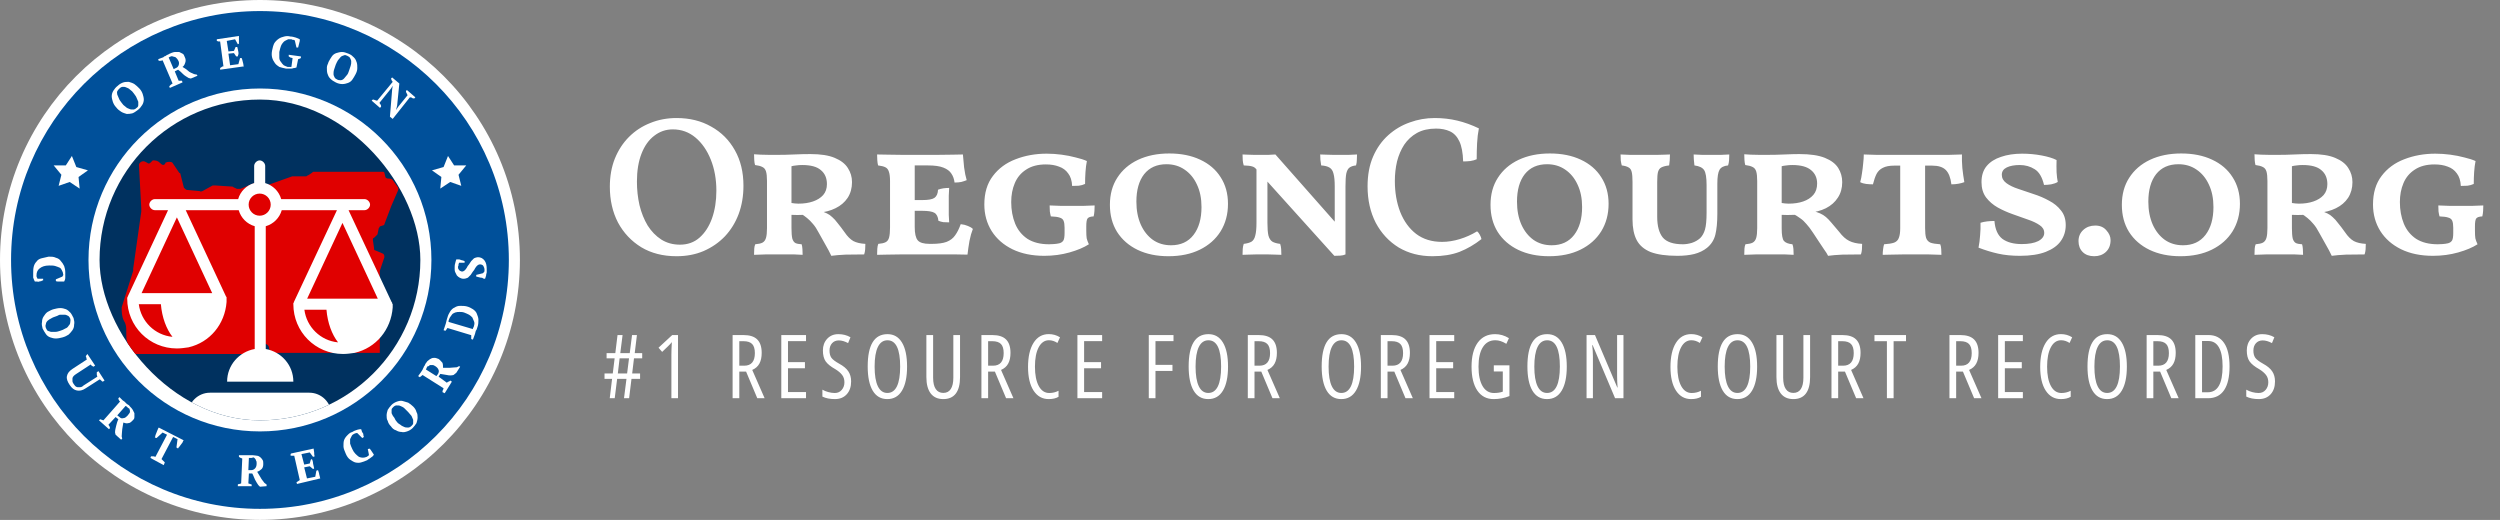 <svg width="452" height="94" viewBox="0 0 452 94" fill="none" xmlns="http://www.w3.org/2000/svg">
<rect x="0" y="0" width="452" height="94" fill="#808080" stroke="none"/>
<path d="M47 94C72.957 94 94 72.957 94 47C94 21.043 72.957 0 47 0C21.043 0 0 21.043 0 47C0 72.957 21.043 94 47 94Z" fill="white"/>
<path d="M47 92C71.853 92 92 71.853 92 47C92 22.147 71.853 2 47 2C22.147 2 2 22.147 2 47C2 71.853 22.147 92 47 92Z" fill="#00509A"/>
<path d="M7.8 50.4V50.7C7.7 50.7 7.6 50.7 7.5 50.8C7.4 50.9 7.3 50.8 7.1 50.9C6.9 51 6.8 50.9 6.7 50.9C6.6 50.9 6.4 50.9 6.3 50.9C6.2 50.7 6.1 50.5 6 50.2C6 50 6 49.7 6 49.4C6 49 6 48.6 6.1 48.2C6.2 47.8 6.4 47.5 6.6 47.3C6.8 47 7.1 46.8 7.5 46.7C7.9 46.6 8.3 46.5 8.8 46.4C9.3 46.4 9.7 46.4 10.1 46.6C10.5 46.7 10.8 46.9 11 47.2C11.2 47.4 11.4 47.7 11.6 48.1C11.7 48.4 11.8 48.8 11.8 49.2C11.8 49.6 11.8 49.9 11.8 50.2C11.8 50.5 11.7 50.7 11.6 50.9C11.5 50.9 11.4 50.9 11.3 50.9C11.2 50.9 11 50.9 10.9 50.9C10.8 50.9 10.6 50.9 10.5 50.9C10.4 50.9 10.2 50.9 10.1 50.8V50.5L11.3 50C11.3 50 11.3 49.9 11.4 49.8C11.5 49.7 11.4 49.6 11.4 49.5C11.4 49.3 11.3 49.1 11.2 48.9C11.1 48.7 11 48.5 10.8 48.4C10.6 48.3 10.3 48.2 10 48.1C9.7 48 9.3 48 8.9 48C8.1 48 7.6 48.2 7.2 48.5C6.8 48.8 6.6 49.2 6.6 49.8C6.6 49.9 6.6 50.1 6.7 50.2C6.7 50.3 6.8 50.4 6.8 50.4H7.8Z" fill="white"/>
<path d="M9.7 55.9C10.1 55.8 10.5 55.7 10.9 55.7C11.3 55.7 11.6 55.8 11.9 55.9C12.2 56 12.5 56.3 12.7 56.5C12.9 56.7 13.1 57.1 13.3 57.5C13.4 57.9 13.5 58.3 13.4 58.7C13.4 59.1 13.3 59.4 13.1 59.7C12.9 60 12.7 60.2 12.4 60.5C12.1 60.7 11.7 60.9 11.3 61C10.9 61.1 10.5 61.2 10.1 61.2C9.7 61.2 9.4 61.1 9.1 61C8.8 60.9 8.5 60.7 8.3 60.4C8.1 60.1 7.9 59.8 7.7 59.4C7.6 59 7.5 58.6 7.6 58.2C7.6 57.8 7.7 57.5 7.9 57.2C8.1 56.9 8.3 56.6 8.6 56.4C9 56.2 9.3 56 9.7 55.9ZM10.1 57.2C9.8 57.3 9.5 57.4 9.2 57.6C9 57.7 8.8 57.8 8.6 58C8.4 58.2 8.3 58.4 8.3 58.6C8.2 58.8 8.2 59 8.3 59.3C8.4 59.5 8.5 59.7 8.6 59.8C8.8 59.9 9 59.9 9.2 60C9.4 60 9.7 60 10 60C10.3 60 10.6 59.9 10.9 59.8C11.2 59.7 11.5 59.6 11.8 59.4C12.1 59.3 12.3 59.1 12.4 58.9C12.6 58.7 12.7 58.5 12.7 58.3C12.7 58.1 12.8 57.9 12.7 57.6C12.6 57.4 12.5 57.2 12.3 57.1C12.1 57 11.9 56.9 11.7 56.9C11.5 56.9 11.2 56.9 10.9 56.9C10.6 56.9 10.5 57.1 10.1 57.2Z" fill="white"/>
<path d="M15.8 64L17.2 66.1L16.9 66.3C16.7 66.2 16.5 66.1 16.4 65.9L13.8 67.6C13.6 67.7 13.4 67.9 13.3 68C13.2 68.1 13.1 68.3 13.1 68.4C13.1 68.6 13.1 68.7 13.1 68.9C13.1 69.1 13.2 69.2 13.3 69.4C13.4 69.5 13.5 69.7 13.6 69.8C13.7 69.9 13.9 70 14 70C14.2 70 14.3 70 14.5 70C14.7 70 14.9 69.9 15.1 69.7L17.6 68.1C17.6 68 17.5 67.9 17.5 67.7C17.5 67.6 17.5 67.4 17.5 67.3L17.8 67.1L18.9 68.8L18.6 69C18.5 69 18.4 68.9 18.3 68.8C18.2 68.7 18.1 68.6 18 68.6L15.5 70.2C14.9 70.6 14.4 70.7 13.9 70.6C13.4 70.5 13 70.2 12.6 69.6C12.2 69 12 68.5 12.1 68C12.2 67.5 12.5 67.1 13.1 66.7L15.7 65C15.7 64.9 15.6 64.8 15.6 64.7C15.6 64.6 15.6 64.5 15.5 64.4L15.8 64Z" fill="white"/>
<path d="M19.6 76.8C19.7 76.9 19.7 77 19.8 77.1C19.8 77.2 19.9 77.3 19.9 77.4L19.7 77.6L17.9 76L18.1 75.8C18.2 75.8 18.3 75.9 18.4 75.9C18.5 75.9 18.6 76 18.7 76L21.7 72.6C21.5 72.4 21.4 72.2 21.4 72L21.6 71.8L22.2 72.4C22.3 72.5 22.4 72.5 22.5 72.6C22.6 72.7 22.7 72.8 22.8 72.9C22.9 73 23 73.1 23.2 73.2C23.4 73.3 23.4 73.4 23.5 73.5C23.7 73.7 23.9 73.9 24 74.1C24.1 74.3 24.2 74.5 24.3 74.7C24.3 74.9 24.3 75.1 24.3 75.4C24.3 75.7 24.2 75.8 24 76C23.7 76.3 23.5 76.5 23.2 76.5C22.9 76.6 22.6 76.5 22.3 76.4C22.2 76.8 22.2 77.2 22.1 77.6C22.1 78 22 78.4 22 78.9L22.1 79.3L21.9 79.5L20.9 78.6L20.8 78.2C20.8 77.8 20.9 77.4 21 77C21.1 76.6 21.2 76.2 21.4 75.8L20.9 75.4L19.6 76.8ZM23 73.6C22.9 73.5 22.8 73.4 22.7 73.4L21.2 75.1L21.6 75.4C21.8 75.6 22 75.7 22.3 75.6C22.6 75.6 22.8 75.4 23.1 75.1C23.2 75 23.3 74.8 23.4 74.7C23.5 74.6 23.5 74.4 23.5 74.3C23.5 74.2 23.4 74 23.4 73.9C23.2 73.8 23.1 73.7 23 73.6Z" fill="white"/>
<path d="M29.6 84.1L27.2 82.8L27.3 82.5C27.4 82.5 27.5 82.5 27.7 82.5C27.9 82.5 28 82.6 28.1 82.6L30.2 78.6L29.4 78.2L28.3 79.2L28 79.1C28 79 28.1 78.9 28.1 78.7C28.2 78.5 28.2 78.4 28.3 78.2C28.4 78 28.4 77.9 28.5 77.7C28.6 77.5 28.6 77.4 28.7 77.3L33.2 79.6C33.1 79.7 33.1 79.8 33 80C32.9 80.1 32.8 80.3 32.7 80.4C32.6 80.5 32.5 80.7 32.4 80.8C32.3 80.9 32.2 81 32.2 81.1L31.9 80.9L32.1 79.4L31.3 79L29.2 83C29.3 83.1 29.4 83.2 29.5 83.3C29.6 83.4 29.7 83.5 29.8 83.6L29.6 84.1Z" fill="white"/>
<path d="M44.9 87.4C45 87.4 45.1 87.5 45.2 87.5C45.3 87.5 45.4 87.6 45.5 87.6V87.9H43V87.6C43.1 87.5 43.2 87.5 43.3 87.5C43.4 87.5 43.5 87.4 43.6 87.4L43.8 82.9C43.5 82.8 43.3 82.7 43.2 82.6V82.3H44C44.1 82.3 44.2 82.3 44.4 82.3C44.5 82.3 44.7 82.3 44.8 82.3C44.9 82.3 45.1 82.3 45.3 82.3C45.5 82.3 45.6 82.3 45.7 82.3C46 82.3 46.3 82.4 46.5 82.4C46.7 82.4 47 82.6 47.1 82.7C47.2 82.8 47.4 83 47.5 83.2C47.6 83.4 47.6 83.6 47.6 83.9C47.6 84.3 47.5 84.6 47.3 84.8C47.1 85 46.8 85.2 46.5 85.3C46.7 85.6 46.9 86 47.1 86.3C47.3 86.7 47.6 87 47.8 87.3L48.2 87.6V87.9L47 88L46.7 87.7C46.5 87.4 46.3 87.1 46.1 86.7C45.9 86.3 45.8 85.9 45.6 85.6H45L44.9 87.4ZM45.4 82.8C45.2 82.8 45.1 82.8 45 82.8L44.9 85H45.4C45.7 85 45.9 84.9 46.1 84.7C46.3 84.5 46.4 84.2 46.4 83.8C46.4 83.6 46.4 83.4 46.3 83.3C46.3 83.2 46.2 83 46.1 82.9C46 82.8 45.9 82.7 45.8 82.7C45.7 82.7 45.6 82.8 45.4 82.8Z" fill="white"/>
<path d="M56.7 81.1C56.7 81.3 56.8 81.6 56.8 81.8C56.8 82 56.8 82.3 56.9 82.5L56.6 82.6L56 81.8L54.5 82.1L55 84L56 83.8L56.2 83.1L56.4 83C56.5 83.2 56.6 83.5 56.6 83.8C56.7 84.1 56.7 84.4 56.8 84.7L56.6 84.8L56 84.3L55 84.5L55.5 86.5L57 86.2L57.2 85.1L57.5 85C57.5 85.1 57.6 85.2 57.6 85.3C57.6 85.4 57.7 85.5 57.7 85.7C57.7 85.8 57.8 86 57.8 86.1C57.8 86.2 57.9 86.4 57.9 86.5L53.7 87.5L53.6 87.2C53.7 87.1 53.8 87.1 53.9 87C54 86.9 54.1 86.9 54.2 86.8L53.2 82.4C53.1 82.4 53 82.4 52.8 82.4C52.6 82.4 52.6 82.4 52.5 82.3L52.6 82L56.7 81.1Z" fill="white"/>
<path d="M66.5 81.2L66.8 81.1C66.9 81.2 66.9 81.2 67 81.3C67.1 81.4 67.1 81.5 67.2 81.6C67.3 81.7 67.3 81.8 67.4 81.9C67.5 82 67.5 82.1 67.6 82.2C67.5 82.4 67.3 82.6 67.1 82.7C66.9 82.9 66.6 83 66.4 83.2C66 83.4 65.6 83.5 65.3 83.6C65 83.7 64.6 83.7 64.2 83.6C63.9 83.5 63.6 83.3 63.3 83.1C63 82.9 62.7 82.5 62.5 82C62.3 81.5 62.1 81.1 62.1 80.7C62.1 80.3 62.1 79.9 62.2 79.6C62.3 79.3 62.5 79 62.8 78.7C63.1 78.4 63.3 78.2 63.7 78.1C64 77.9 64.3 77.8 64.6 77.7C64.9 77.6 65.1 77.6 65.3 77.6C65.3 77.7 65.4 77.8 65.4 77.9C65.4 78 65.5 78.2 65.6 78.3C65.7 78.4 65.7 78.6 65.7 78.7C65.7 78.8 65.8 79 65.8 79L65.5 79.2L64.6 78.3C64.5 78.3 64.5 78.3 64.4 78.3C64.3 78.3 64.2 78.4 64.1 78.4C63.9 78.5 63.7 78.6 63.6 78.8C63.5 79 63.4 79.2 63.3 79.4C63.3 79.6 63.3 79.9 63.3 80.2C63.4 80.5 63.5 80.8 63.7 81.2C64 81.9 64.5 82.3 64.9 82.6C65.4 82.8 65.8 82.8 66.3 82.6C66.4 82.5 66.5 82.5 66.6 82.4C66.7 82.3 66.7 82.3 66.7 82.2L66.5 81.2Z" fill="white"/>
<path d="M70.7 77.1C70.4 76.8 70.2 76.5 70.1 76.1C69.9 75.8 69.9 75.4 69.9 75.1C69.9 74.8 70 74.4 70.1 74.1C70.3 73.8 70.5 73.5 70.8 73.2C71.1 72.9 71.5 72.7 71.8 72.6C72.1 72.5 72.5 72.4 72.8 72.5C73.1 72.6 73.5 72.7 73.8 72.8C74.1 73 74.4 73.2 74.7 73.5C75 73.8 75.2 74.1 75.3 74.5C75.5 74.8 75.5 75.2 75.5 75.5C75.5 75.8 75.4 76.2 75.3 76.5C75.1 76.8 74.9 77.1 74.6 77.4C74.3 77.7 73.9 77.9 73.6 78C73.3 78.1 72.9 78.2 72.6 78.1C72.3 78.1 71.9 78 71.6 77.8C71.2 77.7 70.9 77.4 70.7 77.1ZM71.7 76.2C71.9 76.5 72.2 76.7 72.4 76.8C72.6 77 72.9 77.1 73.1 77.2C73.3 77.3 73.5 77.3 73.8 77.3C74 77.3 74.2 77.2 74.4 77C74.6 76.8 74.7 76.7 74.7 76.5C74.7 76.3 74.7 76.1 74.7 75.9C74.6 75.7 74.5 75.4 74.4 75.2C74.2 75 74 74.7 73.8 74.5C73.6 74.3 73.3 74 73.1 73.8C72.9 73.6 72.6 73.5 72.4 73.4C72.2 73.3 72 73.3 71.7 73.3C71.5 73.3 71.3 73.4 71.1 73.6C70.9 73.8 70.8 73.9 70.8 74.1C70.8 74.3 70.8 74.5 70.8 74.7C70.9 74.9 71 75.2 71.2 75.4C71.4 75.6 71.4 75.9 71.7 76.2Z" fill="white"/>
<path d="M80.8 69.2C80.9 69.1 81 69 81.1 69C81.2 69 81.3 68.9 81.4 68.8L81.7 69L80.4 71.1L80 70.9C80 70.8 80 70.6 80.1 70.5C80.1 70.4 80.2 70.3 80.2 70.2L76.4 67.8C76.2 68 76 68.1 75.9 68.2L75.6 68L76.1 67.3C76.2 67.2 76.2 67.1 76.3 67C76.4 66.9 76.4 66.8 76.5 66.6C76.6 66.5 76.6 66.3 76.7 66.2C76.8 66.1 76.9 65.9 76.9 65.8C77.1 65.6 77.2 65.3 77.4 65.2C77.6 65 77.8 64.9 78 64.8C78.2 64.7 78.4 64.7 78.6 64.7C78.8 64.7 79 64.8 79.3 64.9C79.6 65.1 79.8 65.4 80 65.6C80.1 65.9 80.1 66.2 80.1 66.5C80.5 66.5 80.9 66.5 81.3 66.5C81.7 66.5 82.1 66.4 82.6 66.4L83 66.2L83.2 66.3L82.5 67.4L82 67.8C81.6 67.9 81.2 67.9 80.8 67.8C80.4 67.7 80 67.7 79.6 67.6L79.3 68.1L80.8 69.2ZM77.2 66.4C77.1 66.5 77.1 66.7 77 66.8L78.9 68L79.2 67.6C79.3 67.4 79.4 67.1 79.3 66.9C79.2 66.6 79 66.4 78.7 66.2C78.5 66.1 78.4 66 78.2 66C78 66 77.9 66 77.8 66C77.7 66 77.6 66.1 77.5 66.2C77.3 66.2 77.2 66.3 77.2 66.4Z" fill="white"/>
<path d="M85.5 61.4L85.2 61.3C85.2 61.2 85.2 61.1 85.2 61C85.2 60.9 85.2 60.8 85.2 60.6L80.9 59.3C80.8 59.4 80.8 59.5 80.7 59.6C80.6 59.7 80.6 59.8 80.5 59.8L80.2 59.7L80.5 58.8C80.5 58.7 80.6 58.6 80.6 58.5C80.6 58.4 80.7 58.2 80.7 58.1C80.7 58 80.8 57.8 80.8 57.7C80.8 57.6 80.9 57.5 80.9 57.4C81 57 81.2 56.6 81.4 56.3C81.6 56 81.9 55.7 82.2 55.6C82.5 55.4 82.8 55.3 83.2 55.3C83.6 55.3 84 55.3 84.4 55.4C84.8 55.5 85.2 55.7 85.5 55.9C85.8 56.1 86.1 56.4 86.2 56.7C86.3 57 86.5 57.4 86.5 57.8C86.5 58.2 86.5 58.7 86.3 59.2C86.3 59.3 86.2 59.4 86.2 59.5C86.2 59.6 86 59.8 86 59.9C86 60 85.9 60.2 85.9 60.3C85.9 60.4 85.8 60.5 85.8 60.6L85.5 61.4ZM81.2 57.7C81.2 57.8 81.1 57.9 81.1 58C81.1 58.1 81.1 58.2 81.1 58.2L85.5 59.5V59.4C85.5 59.4 85.5 59.3 85.6 59.2C85.6 59.1 85.6 59.1 85.7 59V58.9C85.8 58.6 85.8 58.3 85.7 58.1C85.6 57.9 85.5 57.6 85.4 57.4C85.2 57.2 85 57 84.8 56.9C84.6 56.8 84.2 56.6 83.9 56.5C83.6 56.4 83.3 56.4 83.1 56.4C82.8 56.4 82.6 56.4 82.3 56.5C82.1 56.6 81.8 56.7 81.7 56.9C81.5 57.2 81.3 57.4 81.2 57.7Z" fill="white"/>
<path d="M87.3 49.4C87.4 49.3 87.4 49.3 87.5 49.2C87.6 49.1 87.6 49 87.6 48.8C87.6 48.5 87.5 48.3 87.4 48.1C87.3 47.9 87 47.8 86.8 47.8C86.6 47.8 86.4 47.9 86.3 48C86.2 48.1 86 48.3 85.9 48.5C85.8 48.7 85.7 48.9 85.5 49.1C85.4 49.3 85.2 49.5 85.1 49.7C84.9 49.9 84.8 50 84.6 50.2C84.4 50.3 84.1 50.4 83.8 50.4C83.5 50.4 83.3 50.3 83.1 50.2C82.9 50.1 82.8 50 82.6 49.8C82.5 49.6 82.4 49.4 82.3 49.2C82.2 49 82.2 48.7 82.2 48.5C82.2 48.2 82.2 47.9 82.3 47.6C82.4 47.3 82.4 47.1 82.5 46.9C82.6 46.9 82.7 46.9 82.9 46.9C83 46.9 83.2 46.9 83.3 47C83.4 47 83.6 47.1 83.7 47.1C83.8 47.1 83.9 47.2 84 47.2V47.5H83C83 47.6 82.9 47.7 82.9 47.8C82.9 47.9 82.9 48.1 82.8 48.2C82.8 48.4 82.8 48.6 83 48.8C83.1 49 83.3 49 83.5 49.1C83.7 49.1 83.9 49 84 48.9C84.1 48.8 84.3 48.6 84.4 48.4C84.5 48.2 84.6 48 84.8 47.8C84.9 47.6 85.1 47.4 85.2 47.2C85.4 47 85.5 46.9 85.7 46.7C85.9 46.6 86.2 46.5 86.4 46.5C86.9 46.5 87.3 46.7 87.6 47.1C87.9 47.5 88 48 88 48.7C88 48.9 88 49 88 49.2C88 49.4 87.9 49.5 87.9 49.7C87.9 49.9 87.8 50 87.8 50.1C87.8 50.2 87.7 50.3 87.7 50.4C87.6 50.4 87.4 50.4 87.3 50.3C87.2 50.2 87 50.2 86.9 50.2C86.8 50.2 86.6 50.1 86.5 50.1C86.4 50.1 86.2 50 86.1 50V49.7L87.3 49.4Z" fill="white"/>
<path d="M21 19.4C20.7 19.1 20.5 18.7 20.4 18.4C20.3 18.1 20.2 17.7 20.2 17.4C20.2 17.1 20.3 16.7 20.5 16.4C20.7 16.1 20.9 15.8 21.3 15.5C21.6 15.2 22 15 22.3 14.9C22.6 14.8 23 14.8 23.3 14.8C23.6 14.9 24 15 24.3 15.2C24.6 15.4 24.9 15.7 25.2 16C25.5 16.3 25.7 16.7 25.8 17C25.9 17.3 26 17.7 26 18C26 18.3 25.9 18.7 25.7 19C25.5 19.3 25.3 19.6 24.9 19.9C24.5 20.2 24.2 20.4 23.9 20.5C23.5 20.6 23.2 20.6 22.9 20.6C22.6 20.5 22.2 20.4 21.9 20.2C21.6 20 21.3 19.8 21 19.4ZM22 18.6C22.2 18.9 22.4 19.1 22.7 19.3C22.9 19.5 23.1 19.6 23.4 19.7C23.6 19.8 23.8 19.8 24.1 19.8C24.3 19.8 24.5 19.7 24.7 19.5C24.9 19.4 25 19.2 25 19C25 18.8 25 18.6 25 18.4C24.9 18.2 24.8 17.9 24.7 17.7C24.6 17.4 24.4 17.2 24.2 16.9C24 16.6 23.8 16.4 23.5 16.2C23.3 16 23.1 15.9 22.8 15.8C22.6 15.7 22.4 15.7 22.2 15.7C22 15.7 21.8 15.8 21.6 16C21.4 16.2 21.3 16.3 21.2 16.5C21.1 16.7 21.2 16.9 21.2 17.1C21.3 17.3 21.4 17.6 21.5 17.8C21.6 18.1 21.8 18.3 22 18.6Z" fill="white"/>
<path d="M32.3 14.6C32.4 14.6 32.5 14.6 32.6 14.6C32.7 14.6 32.8 14.6 32.9 14.6L33 14.9L30.7 15.9L30.6 15.6C30.7 15.5 30.8 15.4 30.9 15.3C31 15.2 31.1 15.2 31.2 15.1L29.4 10.9C29.2 11 28.9 11 28.7 11L28.6 10.7L29.4 10.4C29.5 10.4 29.6 10.3 29.7 10.2C29.8 10.2 30 10.1 30.1 10C30.2 9.9 30.4 9.9 30.5 9.8C30.6 9.7 30.8 9.7 30.9 9.6C31.2 9.5 31.4 9.4 31.7 9.4C32 9.4 32.2 9.4 32.4 9.4C32.6 9.5 32.8 9.6 33 9.7C33.2 9.8 33.3 10 33.4 10.3C33.6 10.7 33.6 11 33.5 11.3C33.4 11.6 33.3 11.9 33 12.1C33.3 12.3 33.7 12.5 34 12.8C34.3 13.1 34.7 13.2 35.1 13.4L35.6 13.5L35.7 13.7L34.5 14.2L34.1 14.1C33.8 13.9 33.4 13.7 33.1 13.4C32.8 13.1 32.5 12.8 32.2 12.6L31.6 12.9L32.3 14.6ZM30.9 10.2C30.7 10.3 30.6 10.3 30.5 10.4L31.4 12.5L31.8 12.3C32.1 12.2 32.2 12 32.3 11.8C32.4 11.5 32.4 11.2 32.2 10.9C32.1 10.7 32 10.6 31.9 10.5C31.8 10.4 31.7 10.3 31.6 10.3C31.5 10.3 31.3 10.2 31.2 10.2C31.1 10.1 31 10.2 30.9 10.2Z" fill="white"/>
<path d="M43.2 6.5C43.2 6.7 43.2 7 43.2 7.2C43.2 7.5 43.2 7.7 43.2 7.9L43 8L42.5 7.1L41 7.4L41.3 9.3L42.3 9.2L42.6 8.5H42.9C43 8.8 43 9 43.1 9.4C43.2 9.8 43 10 43 10.2H42.7L42.3 9.6L41.3 9.7L41.6 11.8L43.1 11.6L43.4 10.5H43.7C43.7 10.6 43.8 10.7 43.8 10.8C43.8 10.9 43.9 11.1 43.9 11.2C43.9 11.3 44 11.5 44 11.6C44 11.7 44 11.9 44.1 12L39.8 12.6V12.3C39.9 12.2 40 12.2 40.1 12.1C40.2 12 40.3 12 40.4 12L39.8 7.5C39.7 7.5 39.6 7.5 39.5 7.5C39.4 7.5 39.3 7.4 39.2 7.4V7.1L43.2 6.5Z" fill="white"/>
<path d="M53.6 12.2C53.5 12.2 53.4 12.3 53.2 12.3C53 12.3 52.9 12.4 52.7 12.4C52.5 12.4 52.4 12.4 52.2 12.4C52 12.4 51.9 12.4 51.7 12.4C51.2 12.3 50.8 12.2 50.5 12.1C50.2 11.9 49.9 11.7 49.7 11.4C49.5 11.1 49.3 10.8 49.2 10.4C49.1 10 49.1 9.6 49.2 9.1C49.3 8.6 49.4 8.2 49.6 7.8C49.8 7.5 50.1 7.2 50.4 7C50.7 6.8 51 6.7 51.4 6.6C51.8 6.5 52.1 6.5 52.5 6.6C52.8 6.6 53.2 6.7 53.5 6.8C53.8 6.9 54 7 54.2 7.1C54.2 7.2 54.2 7.3 54.2 7.4C54.2 7.5 54.1 7.7 54.1 7.8C54.1 7.9 54 8.1 54 8.2C54 8.3 53.9 8.5 53.9 8.6H53.6L53.3 7.3C53.2 7.3 53.2 7.2 53 7.2C52.9 7.2 52.8 7.2 52.7 7.1C52.5 7.1 52.3 7.1 52.1 7.1C51.9 7.2 51.7 7.3 51.5 7.4C51.3 7.5 50.9 8 50.8 8.3C50.7 8.6 50.6 8.9 50.5 9.4C50.5 9.7 50.5 10.1 50.5 10.4C50.5 10.7 50.6 11 50.8 11.2C50.9 11.4 51.1 11.6 51.3 11.8C51.5 11.9 51.7 12 52 12.1C52.1 12.1 52.2 12.1 52.2 12.1C52.3 12.1 52.4 12.1 52.4 12.1C52.5 12.1 52.5 12.1 52.6 12.1C52.7 12.1 52.7 12.1 52.7 12L52.9 10.5C52.8 10.5 52.6 10.4 52.5 10.4C52.4 10.3 52.3 10.3 52.2 10.2V9.9L54.4 10.2V10.5C54.3 10.5 54.3 10.6 54.2 10.6C54.1 10.6 54 10.7 53.9 10.7L53.6 12.2Z" fill="white"/>
<path d="M59.4 11.2C59.6 10.8 59.8 10.5 60 10.2C60.2 9.9 60.5 9.7 60.8 9.6C61.1 9.5 61.5 9.4 61.8 9.4C62.2 9.4 62.5 9.5 63 9.7C63.5 9.9 63.7 10.1 64 10.4C64.3 10.7 64.4 11 64.5 11.3C64.6 11.6 64.6 12 64.6 12.3C64.6 12.7 64.5 13 64.3 13.4C64.1 13.8 63.9 14.1 63.7 14.4C63.5 14.7 63.2 14.9 62.9 15C62.6 15.1 62.3 15.2 61.9 15.2C61.5 15.2 61.1 15.1 60.7 14.9C60.3 14.7 60 14.5 59.7 14.2C59.4 13.9 59.3 13.6 59.2 13.3C59.1 13 59.1 12.6 59.1 12.2C59.1 11.8 59.3 11.6 59.4 11.2ZM60.7 11.7C60.6 12 60.5 12.3 60.4 12.6C60.3 12.9 60.3 13.2 60.3 13.4C60.3 13.6 60.4 13.8 60.5 14C60.6 14.2 60.8 14.3 61 14.4C61.2 14.5 61.4 14.5 61.6 14.5C61.8 14.5 62 14.4 62.2 14.2C62.4 14 62.5 13.8 62.7 13.6C62.9 13.4 63 13.1 63.1 12.8C63.2 12.5 63.3 12.2 63.4 11.9C63.5 11.6 63.5 11.4 63.5 11.1C63.5 10.9 63.4 10.7 63.3 10.5C63.2 10.3 63 10.2 62.8 10.1C62.6 10 62.4 9.9 62.2 10C62 10.1 61.8 10.1 61.6 10.3C61.4 10.5 61.3 10.7 61.1 10.9C61 11.1 60.8 11.4 60.7 11.7Z" fill="white"/>
<path d="M73.6 16.3L75.1 17.6L74.9 17.8C74.8 17.8 74.6 17.8 74.5 17.7C74.4 17.6 74.2 17.6 74.1 17.6L71 21.5L70.5 21.1L70.9 16.2L71 15.5L70.7 16L68.6 18.6C68.7 18.7 68.7 18.8 68.8 18.9C68.9 19 68.9 19.1 68.9 19.3L68.7 19.5L67.2 18.2L67.4 18C67.5 18 67.6 18 67.8 18.1C67.9 18.1 68 18.2 68.2 18.2L71 14.8C70.9 14.7 70.9 14.6 70.8 14.5C70.8 14.4 70.7 14.3 70.7 14.2L70.9 14L72.2 15.1L71.8 19.1L71.6 19.9L72 19.3L73.7 17.2C73.6 17.1 73.6 17 73.5 16.8C73.4 16.7 73.4 16.6 73.4 16.4L73.6 16.3Z" fill="white"/>
<path d="M79.6 34.1L79.8 32L78.1 30.8L80.2 30.2L81 28.2L82.1 29.9H84.3L82.9 31.6L83.4 33.6L81.4 32.9L79.6 34.1Z" fill="white"/>
<path d="M14.4 34.1L14.2 32L15.9 30.8L13.8 30.2L13 28.2L11.9 29.9H9.7L11.1 31.6L10.6 33.6L12.6 32.9L14.4 34.1Z" fill="white"/>
<path d="M47 78C64.121 78 78 64.121 78 47C78 29.879 64.121 16 47 16C29.879 16 16 29.879 16 47C16 64.121 29.879 78 47 78Z" fill="white"/>
<g clip-path="url(#clip0_149_3274)">
<rect x="18" y="18" width="58" height="58" rx="29" fill="#00315F"/>
<path d="M25.125 29.823L25.542 37.647C25.542 37.853 25.542 38.059 25.542 38.265L24.083 48.559C24.083 48.765 24.083 48.971 24.083 48.971L22 55.559C22 56.382 22 57.206 22.417 58.029C22.833 58.647 22.833 59.265 22.833 59.882V60.294C22.833 60.912 22.833 61.529 23.042 61.941L23.875 63.794C23.667 63.794 23.875 64 24.083 64H46.167C46.583 64 47 63.588 47 63.176V62.971C47 62.559 47.417 62.147 47.833 62.147C48.25 62.147 48.667 62.559 48.667 62.971C48.667 63.382 49.083 63.794 49.5 63.794H68.667V49.176C68.667 49.176 68.667 49.176 68.667 48.971L69.5 46.5C69.5 46.294 69.5 46.088 69.292 45.882L67.833 45.265C67.625 45.265 67.625 45.059 67.625 44.853L67.417 43.412C67.417 43.206 67.417 43 67.625 43L68.25 42.382L68.458 41.353C68.458 41.147 68.667 41.147 68.667 40.941L69.292 40.735C69.5 40.735 69.5 40.529 69.5 40.529L70.75 37.235L72 34.353C72 34.147 72 33.941 72 33.941L70.958 32.5C70.75 32.294 70.542 32.294 70.333 32.294C70.125 32.294 69.917 32.294 69.708 32.088L69.5 31.265C69.5 31.059 69.292 31.059 69.083 31.059H56.792C56.583 31.059 56.583 31.059 56.375 31.265L55.75 31.677C55.542 31.677 55.542 31.882 55.333 31.882H52.833L47.625 33.735C47.417 33.735 47.208 33.735 47 33.529L46.792 33.118C46.583 32.912 46.375 32.912 45.958 33.118L43.458 34.147C43.25 34.147 43.042 34.147 42.833 34.147L42.417 33.941C42.208 33.941 42.208 33.735 42 33.735L38.875 33.529C38.667 33.529 38.667 33.529 38.458 33.529L36.583 34.559C36.375 34.559 36.375 34.765 36.167 34.559L33.875 34.353C33.667 34.353 33.458 34.147 33.25 33.941L32.625 31.471C32.625 31.471 32.625 31.265 32.417 31.265L31.167 29.412C30.958 29.206 30.333 29.206 29.917 29.412C29.917 29.618 29.708 29.823 29.5 29.823C29.292 29.823 29.083 29.618 28.875 29.412C28.458 29 28.042 29 27.625 29L27.208 29.412C27 29.618 26.792 29.618 26.583 29.412L26.167 29.206C25.75 29 25.125 29.412 25.125 29.823Z" fill="#E00000"/>
<path fill-rule="evenodd" clip-rule="evenodd" d="M64.114 63.8C63.416 63.9 62.717 64 62.019 64C57.029 64 53.037 60 53.037 55C53.037 54.9 53.037 54.9 53.037 54.8C53.137 54.7 53.137 54.7 53.137 54.6L60.921 38H50.942C50.543 39.4 49.445 40.5 48.048 40.9V63.1C50.842 63.6 53.037 66 53.037 69H41.062C41.062 66 43.258 63.6 46.052 63.1V40.9C44.655 40.5 43.557 39.4 43.158 38H33.578L40.863 53.6C40.963 53.7 40.963 53.7 40.963 53.8C40.963 53.9 40.963 53.9 40.963 54C40.963 54.2 40.963 54.4 40.963 54.6C40.663 58.6 37.969 61.9 34.077 62.8C33.378 62.9 32.68 63 31.981 63C26.992 63 23 59 23 54C23 53.9 23 53.9 23 53.8C23.1 53.7 23.1 53.7 23.1 53.6L30.385 38H27.99C27.491 38 26.992 37.5 26.992 37C26.992 36.5 27.491 36 27.99 36H43.058C43.457 34.6 44.555 33.5 45.952 33.1V30C45.952 29.5 46.451 29 46.95 29C47.449 29 47.948 29.5 47.948 30V33.1C49.345 33.5 50.443 34.6 50.842 36H65.911C66.41 36 66.909 36.5 66.909 37C66.909 37.5 66.41 38 65.911 38H63.017L70.8 54.6C70.9 54.7 70.9 54.7 70.9 54.8C70.9 54.8 70.9 54.9 71 55C71 55.2 71 55.4 71 55.6C70.701 59.6 68.006 62.9 64.114 63.8ZM31.183 60.9C30.085 59.5 29.287 57.4 29.087 55H25.096C25.495 58.1 27.99 60.6 31.183 60.9ZM25.595 53H38.368L31.981 39.3L25.595 53ZM46.95 35C45.852 35 44.954 35.9 44.954 37C44.954 38.1 45.852 39 46.95 39C48.048 39 48.946 38.1 48.946 37C48.946 35.9 48.048 35 46.95 35ZM61.121 61.9C60.023 60.5 59.224 58.4 59.025 56H55.033C55.432 59.1 57.927 61.6 61.121 61.9ZM61.919 40.3L55.532 54H68.306L61.919 40.3ZM37.969 71H55.931C58.127 71 59.923 72.8 59.923 75V77H33.977V75C33.977 72.8 35.773 71 37.969 71Z" fill="white"/>
</g>
<path d="M122.32 46.324C119.872 46.324 117.748 45.784 115.948 44.704C114.148 43.6 112.744 42.112 111.736 40.24C110.752 38.344 110.26 36.184 110.26 33.76C110.26 31.888 110.56 30.196 111.16 28.684C111.784 27.148 112.636 25.84 113.716 24.76C114.82 23.656 116.104 22.816 117.568 22.24C119.032 21.64 120.616 21.34 122.32 21.34C124.696 21.34 126.784 21.856 128.584 22.888C130.408 23.896 131.836 25.324 132.868 27.172C133.9 28.996 134.416 31.132 134.416 33.58C134.416 35.428 134.128 37.132 133.552 38.692C132.976 40.228 132.148 41.572 131.068 42.724C129.988 43.852 128.704 44.74 127.216 45.388C125.752 46.012 124.12 46.324 122.32 46.324ZM122.932 44.236C124.324 44.236 125.5 43.816 126.46 42.976C127.444 42.112 128.2 40.948 128.728 39.484C129.256 37.996 129.52 36.328 129.52 34.48C129.52 32.416 129.184 30.544 128.512 28.864C127.84 27.184 126.916 25.852 125.74 24.868C124.564 23.884 123.196 23.392 121.636 23.392C120.388 23.392 119.272 23.776 118.288 24.544C117.304 25.288 116.536 26.368 115.984 27.784C115.432 29.2 115.156 30.88 115.156 32.824C115.156 34.312 115.312 35.74 115.624 37.108C115.96 38.476 116.452 39.7 117.1 40.78C117.772 41.836 118.588 42.676 119.548 43.3C120.532 43.924 121.66 44.236 122.932 44.236ZM150.3 46.252C150.012 45.628 149.664 44.968 149.256 44.272C148.848 43.552 148.452 42.844 148.068 42.148C147.708 41.452 147.348 40.9 146.988 40.492C146.628 40.06 146.268 39.7 145.908 39.412C145.548 39.1 145.14 38.824 144.684 38.584L145.692 38.836C145.116 38.86 144.6 38.872 144.144 38.872C143.712 38.872 143.256 38.86 142.776 38.836L142.92 36.676C143.232 36.724 143.496 36.76 143.712 36.784C143.928 36.808 144.144 36.82 144.36 36.82C145.344 36.82 146.22 36.688 146.988 36.424C147.756 36.16 148.368 35.776 148.824 35.272C149.28 34.744 149.508 34.084 149.508 33.292C149.508 32.212 149.148 31.372 148.428 30.772C147.732 30.148 146.604 29.836 145.044 29.836C144.636 29.836 144.276 29.86 143.964 29.908C143.652 29.932 143.316 29.992 142.956 30.088L143.1 29.044V41.248C143.1 42.064 143.148 42.688 143.244 43.12C143.364 43.528 143.556 43.804 143.82 43.948C144.084 44.068 144.456 44.14 144.936 44.164C145.008 44.38 145.056 44.668 145.08 45.028C145.104 45.364 145.116 45.712 145.116 46.072C144.708 46.048 144.216 46.024 143.64 46C143.088 46 142.536 46 141.984 46C141.432 46 140.976 46 140.616 46C139.92 46 139.176 46 138.384 46C137.592 46.024 136.908 46.048 136.332 46.072C136.332 45.64 136.344 45.268 136.368 44.956C136.392 44.644 136.452 44.38 136.548 44.164C137.124 44.116 137.556 44.02 137.844 43.876C138.156 43.708 138.372 43.42 138.492 43.012C138.612 42.604 138.672 42.016 138.672 41.248V32.716C138.672 31.948 138.612 31.372 138.492 30.988C138.372 30.604 138.156 30.34 137.844 30.196C137.532 30.028 137.088 29.908 136.512 29.836C136.44 29.596 136.392 29.296 136.368 28.936C136.344 28.552 136.332 28.204 136.332 27.892C136.644 27.916 137.04 27.94 137.52 27.964C138 27.964 138.516 27.976 139.068 28C139.62 28 140.136 28 140.616 28C141.552 28 142.536 27.976 143.568 27.928C144.6 27.88 145.584 27.856 146.52 27.856C148.368 27.856 149.832 28.084 150.912 28.54C152.016 28.996 152.808 29.608 153.288 30.376C153.792 31.144 154.044 31.996 154.044 32.932C154.044 34.012 153.78 34.96 153.252 35.776C152.724 36.568 151.992 37.192 151.056 37.648C150.144 38.104 149.076 38.38 147.852 38.476L148.284 38.116C148.764 38.26 149.172 38.416 149.508 38.584C149.868 38.752 150.192 38.98 150.48 39.268C150.792 39.532 151.116 39.892 151.452 40.348C151.812 40.78 152.232 41.332 152.712 42.004C153.216 42.748 153.744 43.276 154.296 43.588C154.848 43.876 155.568 44.044 156.456 44.092C156.456 44.452 156.444 44.788 156.42 45.1C156.396 45.412 156.336 45.712 156.24 46C155.064 46 153.948 46.012 152.892 46.036C151.836 46.084 150.972 46.156 150.3 46.252ZM158.578 27.928C159.082 27.928 159.766 27.94 160.63 27.964C161.494 27.964 162.358 27.976 163.222 28C164.11 28 164.83 28 165.382 28V41.032C165.382 42.208 165.562 43.012 165.922 43.444C166.282 43.876 167.002 44.092 168.082 44.092L167.47 46C166.894 46 166.186 46 165.346 46C164.506 46 163.63 46 162.718 46C161.83 46.024 161.014 46.036 160.27 46.036C159.526 46.06 158.962 46.072 158.578 46.072C158.578 45.712 158.59 45.352 158.614 44.992C158.638 44.632 158.698 44.332 158.794 44.092C159.37 44.044 159.802 43.948 160.09 43.804C160.402 43.66 160.618 43.384 160.738 42.976C160.858 42.544 160.918 41.932 160.918 41.14V32.752C160.918 31.984 160.846 31.408 160.702 31.024C160.582 30.64 160.366 30.376 160.054 30.232C159.766 30.088 159.334 29.98 158.758 29.908C158.686 29.644 158.638 29.32 158.614 28.936C158.59 28.528 158.578 28.192 158.578 27.928ZM173.698 40.528C174.178 40.576 174.61 40.684 174.994 40.852C175.378 40.996 175.678 41.176 175.894 41.392C175.654 41.992 175.45 42.712 175.282 43.552C175.138 44.368 175.018 45.196 174.922 46.036C174.418 46.036 173.758 46.024 172.942 46C172.15 46 171.274 46 170.314 46C169.354 46 168.406 46 167.47 46L168.082 44.092H168.442C169.594 44.092 170.494 43.972 171.142 43.732C171.814 43.468 172.33 43.072 172.69 42.544C173.074 42.016 173.41 41.344 173.698 40.528ZM171.61 33.976C171.586 34.408 171.562 34.876 171.538 35.38C171.538 35.86 171.538 36.424 171.538 37.072C171.538 37.744 171.538 38.344 171.538 38.872C171.562 39.376 171.586 39.82 171.61 40.204C171.226 40.204 170.878 40.192 170.566 40.168C170.254 40.12 169.954 40.036 169.666 39.916C169.594 39.196 169.354 38.716 168.946 38.476C168.538 38.236 167.806 38.116 166.75 38.116H164.77V36.172H166.75C167.83 36.172 168.562 36.04 168.946 35.776C169.354 35.488 169.57 34.996 169.594 34.3C169.906 34.18 170.23 34.096 170.566 34.048C170.926 34 171.274 33.976 171.61 33.976ZM174.094 27.928C174.142 28.576 174.214 29.356 174.31 30.268C174.43 31.18 174.586 31.948 174.778 32.572C174.49 32.692 174.166 32.8 173.806 32.896C173.47 32.968 173.062 33.004 172.582 33.004C172.51 32.38 172.318 31.84 172.006 31.384C171.718 30.928 171.238 30.568 170.566 30.304C169.918 30.04 168.982 29.908 167.758 29.908H164.41L165.238 28C166.87 28 168.25 28 169.378 28C170.53 27.976 171.49 27.964 172.258 27.964C173.026 27.94 173.638 27.928 174.094 27.928ZM188.803 46.252C186.595 46.252 184.675 45.856 183.043 45.064C181.435 44.272 180.187 43.18 179.299 41.788C178.411 40.372 177.967 38.764 177.967 36.964C177.967 34.876 178.483 33.16 179.515 31.816C180.547 30.448 181.915 29.44 183.619 28.792C185.347 28.12 187.219 27.784 189.235 27.784C190.123 27.784 191.023 27.844 191.935 27.964C192.847 28.084 193.699 28.252 194.491 28.468C195.307 28.66 195.979 28.876 196.507 29.116C196.387 29.716 196.303 30.376 196.255 31.096C196.207 31.792 196.183 32.512 196.183 33.256C195.823 33.424 195.439 33.532 195.031 33.58C194.623 33.604 194.227 33.616 193.843 33.616C193.795 32.656 193.555 31.9 193.123 31.348C192.715 30.772 192.163 30.364 191.467 30.124C190.795 29.86 190.003 29.728 189.091 29.728C187.651 29.728 186.463 30.04 185.527 30.664C184.591 31.264 183.907 32.08 183.475 33.112C183.043 34.12 182.827 35.26 182.827 36.532C182.827 37.972 183.067 39.28 183.547 40.456C184.027 41.608 184.771 42.52 185.779 43.192C186.811 43.84 188.107 44.164 189.667 44.164C189.907 44.164 190.195 44.152 190.531 44.128C190.891 44.104 191.227 44.056 191.539 43.984C191.875 43.888 192.115 43.72 192.259 43.48C192.403 43.24 192.475 42.784 192.475 42.112V41.176C192.475 40.624 192.415 40.204 192.295 39.916C192.175 39.628 191.935 39.436 191.575 39.34C191.239 39.22 190.711 39.148 189.991 39.124C189.919 38.86 189.859 38.56 189.811 38.224C189.787 37.888 189.775 37.528 189.775 37.144C190.279 37.168 190.915 37.192 191.683 37.216C192.475 37.216 193.207 37.216 193.879 37.216C194.503 37.216 195.211 37.216 196.003 37.216C196.819 37.192 197.455 37.168 197.911 37.144C197.911 37.48 197.899 37.816 197.875 38.152C197.851 38.488 197.803 38.812 197.731 39.124C197.155 39.148 196.783 39.28 196.615 39.52C196.471 39.736 196.399 40.204 196.399 40.924V41.716C196.399 42.292 196.423 42.748 196.471 43.084C196.543 43.396 196.675 43.756 196.867 44.164C195.979 44.74 194.815 45.232 193.375 45.64C191.935 46.048 190.411 46.252 188.803 46.252ZM211.255 46.324C209.143 46.324 207.283 45.94 205.675 45.172C204.091 44.404 202.855 43.324 201.967 41.932C201.103 40.54 200.671 38.908 200.671 37.036C200.671 35.14 201.115 33.508 202.003 32.14C202.891 30.748 204.139 29.668 205.747 28.9C207.379 28.132 209.263 27.748 211.399 27.748C213.535 27.748 215.395 28.12 216.979 28.864C218.587 29.608 219.823 30.664 220.687 32.032C221.575 33.4 222.019 35.008 222.019 36.856C222.019 38.728 221.575 40.384 220.687 41.824C219.799 43.24 218.551 44.344 216.943 45.136C215.335 45.928 213.439 46.324 211.255 46.324ZM211.723 44.344C213.475 44.344 214.831 43.72 215.791 42.472C216.751 41.224 217.231 39.544 217.231 37.432C217.231 35.872 216.955 34.516 216.403 33.364C215.875 32.212 215.131 31.312 214.171 30.664C213.235 30.016 212.143 29.692 210.895 29.692C209.167 29.692 207.823 30.292 206.863 31.492C205.927 32.692 205.459 34.348 205.459 36.46C205.459 38.02 205.723 39.4 206.251 40.6C206.779 41.776 207.511 42.7 208.447 43.372C209.383 44.02 210.475 44.344 211.723 44.344ZM224.867 44.092C225.467 44.02 225.935 43.888 226.271 43.696C226.607 43.48 226.835 43.108 226.955 42.58C227.099 42.052 227.171 41.284 227.171 40.276V30.016H229.151V40.276C229.151 41.284 229.211 42.052 229.331 42.58C229.475 43.108 229.715 43.48 230.051 43.696C230.387 43.888 230.855 44.02 231.455 44.092C231.551 44.38 231.611 44.692 231.635 45.028C231.659 45.364 231.671 45.712 231.671 46.072C231.359 46.048 230.999 46.036 230.591 46.036C230.183 46.036 229.763 46.024 229.331 46C228.923 46 228.551 46 228.215 46C227.903 46 227.507 46 227.027 46C226.571 46.024 226.127 46.036 225.695 46.036C225.263 46.036 224.915 46.048 224.651 46.072C224.651 45.664 224.663 45.304 224.687 44.992C224.711 44.68 224.771 44.38 224.867 44.092ZM224.651 27.928C224.891 27.928 225.191 27.94 225.551 27.964C225.935 27.964 226.331 27.976 226.739 28C227.147 28 227.507 28 227.819 28C228.275 28 228.767 28 229.295 28C229.823 27.976 230.255 27.952 230.591 27.928L241.715 40.528L241.247 46.252L227.099 30.556C226.907 30.316 226.667 30.16 226.379 30.088C226.091 29.992 225.587 29.932 224.867 29.908C224.771 29.596 224.711 29.284 224.687 28.972C224.663 28.636 224.651 28.288 224.651 27.928ZM238.691 27.928C239.003 27.928 239.363 27.94 239.771 27.964C240.203 27.964 240.635 27.976 241.067 28C241.523 28 241.907 28 242.219 28C242.699 28 243.239 28 243.839 28C244.463 27.976 244.967 27.952 245.351 27.928C245.351 28.264 245.339 28.6 245.315 28.936C245.315 29.248 245.267 29.572 245.171 29.908C244.667 29.956 244.271 30.088 243.983 30.304C243.719 30.496 243.527 30.856 243.407 31.384C243.311 31.888 243.263 32.656 243.263 33.688V46C242.999 46.12 242.687 46.192 242.327 46.216C241.991 46.24 241.631 46.252 241.247 46.252L241.319 41.428V33.688C241.319 32.68 241.247 31.924 241.103 31.42C240.983 30.892 240.743 30.52 240.383 30.304C240.047 30.088 239.543 29.956 238.871 29.908C238.823 29.596 238.775 29.26 238.727 28.9C238.703 28.54 238.691 28.216 238.691 27.928ZM258.993 46.324C256.689 46.324 254.649 45.796 252.873 44.74C251.121 43.66 249.741 42.172 248.733 40.276C247.749 38.356 247.257 36.16 247.257 33.688C247.257 31.624 247.593 29.824 248.265 28.288C248.937 26.752 249.849 25.468 251.001 24.436C252.153 23.404 253.449 22.636 254.889 22.132C256.329 21.604 257.829 21.34 259.389 21.34C260.829 21.34 262.197 21.496 263.493 21.808C264.789 22.12 266.085 22.588 267.381 23.212C267.213 24.052 267.105 24.952 267.057 25.912C267.009 26.848 266.985 27.808 266.985 28.792C266.673 28.936 266.289 29.044 265.833 29.116C265.401 29.164 264.969 29.188 264.537 29.188C264.489 27.628 264.261 26.416 263.853 25.552C263.445 24.688 262.881 24.088 262.161 23.752C261.441 23.416 260.601 23.248 259.641 23.248C258.297 23.248 257.145 23.512 256.185 24.04C255.249 24.568 254.481 25.276 253.881 26.164C253.305 27.052 252.873 28.06 252.585 29.188C252.321 30.316 252.189 31.492 252.189 32.716C252.189 34.78 252.513 36.652 253.161 38.332C253.833 40.012 254.793 41.332 256.041 42.292C257.313 43.252 258.873 43.732 260.721 43.732C261.753 43.732 262.821 43.564 263.925 43.228C265.029 42.892 266.073 42.424 267.057 41.824C267.249 41.968 267.417 42.184 267.561 42.472C267.705 42.736 267.801 42.988 267.849 43.228C266.601 44.212 265.281 44.98 263.889 45.532C262.497 46.06 260.865 46.324 258.993 46.324ZM280.069 46.324C277.957 46.324 276.097 45.94 274.489 45.172C272.905 44.404 271.669 43.324 270.781 41.932C269.917 40.54 269.485 38.908 269.485 37.036C269.485 35.14 269.929 33.508 270.817 32.14C271.705 30.748 272.953 29.668 274.561 28.9C276.193 28.132 278.077 27.748 280.213 27.748C282.349 27.748 284.209 28.12 285.793 28.864C287.401 29.608 288.637 30.664 289.501 32.032C290.389 33.4 290.833 35.008 290.833 36.856C290.833 38.728 290.389 40.384 289.501 41.824C288.613 43.24 287.365 44.344 285.757 45.136C284.149 45.928 282.253 46.324 280.069 46.324ZM280.537 44.344C282.289 44.344 283.645 43.72 284.605 42.472C285.565 41.224 286.045 39.544 286.045 37.432C286.045 35.872 285.769 34.516 285.217 33.364C284.689 32.212 283.945 31.312 282.985 30.664C282.049 30.016 280.957 29.692 279.709 29.692C277.981 29.692 276.637 30.292 275.677 31.492C274.741 32.692 274.273 34.348 274.273 36.46C274.273 38.02 274.537 39.4 275.065 40.6C275.593 41.776 276.325 42.7 277.261 43.372C278.197 44.02 279.289 44.344 280.537 44.344ZM303.294 46.252C301.254 46.252 299.634 46.024 298.434 45.568C297.258 45.088 296.418 44.368 295.914 43.408C295.41 42.448 295.158 41.2 295.158 39.664V32.896C295.158 32.08 295.11 31.48 295.014 31.096C294.918 30.688 294.726 30.412 294.438 30.268C294.174 30.1 293.766 29.98 293.214 29.908C293.142 29.644 293.082 29.344 293.034 29.008C293.01 28.672 292.998 28.312 292.998 27.928C293.43 27.952 294.006 27.976 294.726 28C295.47 28 296.226 28 296.994 28C297.354 28 297.762 28 298.218 28C298.698 28 299.166 28 299.622 28C300.102 27.976 300.546 27.964 300.954 27.964C301.362 27.94 301.686 27.928 301.926 27.928C301.926 28.312 301.914 28.66 301.89 28.972C301.866 29.284 301.83 29.596 301.782 29.908C301.158 29.98 300.69 30.1 300.378 30.268C300.09 30.412 299.886 30.688 299.766 31.096C299.67 31.48 299.622 32.08 299.622 32.896V39.196C299.622 40.852 299.958 42.1 300.63 42.94C301.326 43.756 302.538 44.164 304.266 44.164C304.77 44.164 305.31 44.08 305.886 43.912C306.462 43.72 306.966 43.432 307.398 43.048C307.782 42.664 308.07 42.148 308.262 41.5C308.454 40.828 308.55 39.808 308.55 38.44V33.472C308.55 32.128 308.406 31.228 308.118 30.772C307.83 30.316 307.242 30.028 306.354 29.908C306.306 29.548 306.27 29.2 306.246 28.864C306.222 28.528 306.21 28.216 306.21 27.928C306.594 27.952 307.11 27.976 307.758 28C308.43 28 308.994 28 309.45 28C309.978 28 310.542 28 311.142 28C311.742 27.976 312.246 27.952 312.654 27.928C312.654 28.288 312.642 28.636 312.618 28.972C312.594 29.308 312.534 29.62 312.438 29.908C311.67 29.98 311.154 30.244 310.89 30.7C310.626 31.156 310.494 31.996 310.494 33.22V38.656C310.494 40.192 310.374 41.452 310.134 42.436C309.894 43.396 309.39 44.188 308.622 44.812C307.998 45.316 307.23 45.688 306.318 45.928C305.43 46.144 304.422 46.252 303.294 46.252ZM330.517 46.252C330.373 45.94 330.133 45.556 329.797 45.1C329.485 44.62 329.149 44.116 328.789 43.588C328.429 43.036 328.105 42.544 327.817 42.112C327.361 41.416 326.953 40.876 326.593 40.492C326.257 40.084 325.897 39.748 325.513 39.484C325.129 39.196 324.649 38.896 324.073 38.584L324.721 38.836C324.145 38.86 323.629 38.872 323.173 38.872C322.741 38.872 322.285 38.86 321.805 38.836L321.949 36.676C322.261 36.724 322.525 36.76 322.741 36.784C322.957 36.808 323.173 36.82 323.389 36.82C324.373 36.82 325.249 36.688 326.017 36.424C326.785 36.16 327.397 35.764 327.853 35.236C328.309 34.708 328.537 34.024 328.537 33.184C328.537 32.176 328.177 31.372 327.457 30.772C326.737 30.148 325.597 29.836 324.037 29.836C323.653 29.836 323.305 29.86 322.993 29.908C322.681 29.932 322.345 29.992 321.985 30.088L322.129 29.044V41.32C322.129 42.472 322.261 43.216 322.525 43.552C322.813 43.888 323.329 44.092 324.073 44.164C324.169 44.404 324.229 44.692 324.253 45.028C324.277 45.34 324.289 45.688 324.289 46.072C323.857 46.048 323.353 46.024 322.777 46C322.201 46 321.625 46 321.049 46C320.497 46 320.029 46 319.645 46C318.949 46 318.205 46 317.413 46C316.621 46.024 315.937 46.048 315.361 46.072C315.361 45.64 315.373 45.268 315.397 44.956C315.421 44.644 315.481 44.38 315.577 44.164C316.153 44.116 316.585 44.02 316.873 43.876C317.185 43.708 317.401 43.42 317.521 43.012C317.641 42.604 317.701 42.016 317.701 41.248V32.716C317.701 31.948 317.641 31.372 317.521 30.988C317.401 30.604 317.185 30.34 316.873 30.196C316.561 30.028 316.117 29.908 315.541 29.836C315.469 29.596 315.421 29.296 315.397 28.936C315.373 28.552 315.361 28.204 315.361 27.892C315.673 27.916 316.069 27.94 316.549 27.964C317.053 27.964 317.569 27.976 318.097 28C318.625 28 319.093 28 319.501 28C320.533 28 321.577 27.976 322.633 27.928C323.713 27.88 324.613 27.856 325.333 27.856C327.277 27.856 328.813 28.084 329.941 28.54C331.069 28.996 331.873 29.608 332.353 30.376C332.833 31.144 333.073 31.996 333.073 32.932C333.073 34.012 332.809 34.948 332.281 35.74C331.777 36.532 331.057 37.168 330.121 37.648C329.209 38.104 328.129 38.38 326.881 38.476L327.673 38.116C328.225 38.26 328.693 38.416 329.077 38.584C329.461 38.752 329.809 38.968 330.121 39.232C330.433 39.496 330.769 39.844 331.129 40.276C331.513 40.708 331.981 41.26 332.533 41.932C333.109 42.7 333.709 43.24 334.333 43.552C334.957 43.864 335.737 44.044 336.673 44.092C336.673 44.428 336.661 44.764 336.637 45.1C336.613 45.412 336.553 45.712 336.457 46C335.281 46 334.165 46.012 333.109 46.036C332.053 46.084 331.189 46.156 330.517 46.252ZM342.479 29.944C341.615 29.944 340.931 30.076 340.427 30.34C339.923 30.58 339.539 30.952 339.275 31.456C339.035 31.936 338.819 32.56 338.627 33.328C338.243 33.328 337.835 33.304 337.403 33.256C336.995 33.208 336.635 33.1 336.323 32.932C336.467 32.428 336.575 31.888 336.647 31.312C336.743 30.712 336.815 30.124 336.863 29.548C336.935 28.948 336.971 28.408 336.971 27.928C337.691 27.952 338.471 27.976 339.311 28C340.175 28 341.135 28 342.191 28C343.271 28 344.495 28 345.863 28C347.135 28 348.299 28 349.355 28C350.435 28 351.419 28 352.307 28C353.195 27.976 353.999 27.952 354.719 27.928C354.695 28.648 354.719 29.464 354.791 30.376C354.887 31.264 355.007 32.116 355.151 32.932C354.839 33.052 354.479 33.148 354.071 33.22C353.687 33.292 353.267 33.328 352.811 33.328C352.667 32.128 352.331 31.264 351.803 30.736C351.275 30.208 350.459 29.944 349.355 29.944H342.479ZM343.559 28.9H348.059V41.248C348.059 42.016 348.119 42.604 348.239 43.012C348.383 43.42 348.647 43.708 349.031 43.876C349.439 44.02 350.027 44.116 350.795 44.164C350.891 44.38 350.951 44.68 350.975 45.064C350.999 45.424 351.011 45.76 351.011 46.072C350.387 46.048 349.631 46.024 348.743 46C347.879 46 346.955 46 345.971 46C345.323 46 344.651 46 343.955 46C343.259 46.024 342.599 46.036 341.975 46.036C341.351 46.036 340.823 46.048 340.391 46.072C340.391 45.76 340.415 45.424 340.463 45.064C340.511 44.68 340.571 44.38 340.643 44.164C341.411 44.116 342.011 44.02 342.443 43.876C342.875 43.708 343.163 43.42 343.307 43.012C343.475 42.604 343.559 42.016 343.559 41.248V28.9ZM365.204 46.252C363.74 46.252 362.42 46.12 361.244 45.856C360.068 45.592 358.892 45.232 357.716 44.776C357.86 44.056 357.956 43.312 358.004 42.544C358.076 41.752 358.1 40.996 358.076 40.276C358.46 40.156 358.868 40.072 359.3 40.024C359.756 39.976 360.188 39.952 360.596 39.952C360.716 41.464 361.196 42.544 362.036 43.192C362.9 43.816 364.064 44.128 365.528 44.128C366.8 44.128 367.796 43.948 368.516 43.588C369.236 43.204 369.596 42.712 369.596 42.112C369.596 41.536 369.32 41.068 368.768 40.708C368.216 40.324 367.508 39.988 366.644 39.7C365.804 39.388 364.892 39.064 363.908 38.728C362.948 38.392 362.036 37.984 361.172 37.504C360.332 37.024 359.636 36.424 359.084 35.704C358.532 34.96 358.256 34.036 358.256 32.932C358.256 31.732 358.568 30.76 359.192 30.016C359.816 29.272 360.68 28.72 361.784 28.36C362.888 27.976 364.16 27.784 365.6 27.784C366.8 27.784 367.976 27.892 369.128 28.108C370.28 28.324 371.18 28.6 371.828 28.936C371.804 29.656 371.804 30.388 371.828 31.132C371.876 31.876 371.948 32.464 372.044 32.896C371.732 33.088 371.336 33.232 370.856 33.328C370.376 33.4 369.944 33.436 369.56 33.436C369.224 32.02 368.66 31.072 367.868 30.592C367.076 30.088 366.176 29.836 365.168 29.836C364.208 29.836 363.428 29.98 362.828 30.268C362.228 30.556 361.928 31 361.928 31.6C361.928 32.2 362.204 32.704 362.756 33.112C363.308 33.52 364.028 33.868 364.916 34.156C365.804 34.444 366.728 34.756 367.688 35.092C368.672 35.404 369.596 35.8 370.46 36.28C371.348 36.736 372.068 37.324 372.62 38.044C373.196 38.74 373.484 39.628 373.484 40.708C373.484 41.788 373.184 42.748 372.584 43.588C372.008 44.404 371.108 45.052 369.884 45.532C368.66 46.012 367.1 46.252 365.204 46.252ZM378.639 46.324C377.751 46.324 377.055 46.072 376.551 45.568C376.047 45.064 375.795 44.404 375.795 43.588C375.795 42.772 376.083 42.1 376.659 41.572C377.235 41.044 377.955 40.78 378.819 40.78C379.683 40.78 380.355 41.068 380.835 41.644C381.339 42.196 381.591 42.784 381.591 43.408C381.591 44.32 381.303 45.04 380.727 45.568C380.175 46.072 379.479 46.324 378.639 46.324ZM394.215 46.324C392.103 46.324 390.243 45.94 388.635 45.172C387.051 44.404 385.815 43.324 384.927 41.932C384.063 40.54 383.631 38.908 383.631 37.036C383.631 35.14 384.075 33.508 384.963 32.14C385.851 30.748 387.099 29.668 388.707 28.9C390.339 28.132 392.223 27.748 394.359 27.748C396.495 27.748 398.355 28.12 399.939 28.864C401.547 29.608 402.783 30.664 403.647 32.032C404.535 33.4 404.979 35.008 404.979 36.856C404.979 38.728 404.535 40.384 403.647 41.824C402.759 43.24 401.511 44.344 399.903 45.136C398.295 45.928 396.399 46.324 394.215 46.324ZM394.683 44.344C396.435 44.344 397.791 43.72 398.751 42.472C399.711 41.224 400.191 39.544 400.191 37.432C400.191 35.872 399.915 34.516 399.363 33.364C398.835 32.212 398.091 31.312 397.131 30.664C396.195 30.016 395.103 29.692 393.855 29.692C392.127 29.692 390.783 30.292 389.823 31.492C388.887 32.692 388.419 34.348 388.419 36.46C388.419 38.02 388.683 39.4 389.211 40.6C389.739 41.776 390.471 42.7 391.407 43.372C392.343 44.02 393.435 44.344 394.683 44.344ZM421.579 46.252C421.291 45.628 420.943 44.968 420.535 44.272C420.127 43.552 419.731 42.844 419.347 42.148C418.987 41.452 418.627 40.9 418.267 40.492C417.907 40.06 417.547 39.7 417.187 39.412C416.827 39.1 416.419 38.824 415.963 38.584L416.971 38.836C416.395 38.86 415.879 38.872 415.423 38.872C414.991 38.872 414.535 38.86 414.055 38.836L414.199 36.676C414.511 36.724 414.775 36.76 414.991 36.784C415.207 36.808 415.423 36.82 415.639 36.82C416.623 36.82 417.499 36.688 418.267 36.424C419.035 36.16 419.647 35.776 420.103 35.272C420.559 34.744 420.787 34.084 420.787 33.292C420.787 32.212 420.427 31.372 419.707 30.772C419.011 30.148 417.883 29.836 416.323 29.836C415.915 29.836 415.555 29.86 415.243 29.908C414.931 29.932 414.595 29.992 414.235 30.088L414.379 29.044V41.248C414.379 42.064 414.427 42.688 414.523 43.12C414.643 43.528 414.835 43.804 415.099 43.948C415.363 44.068 415.735 44.14 416.215 44.164C416.287 44.38 416.335 44.668 416.359 45.028C416.383 45.364 416.395 45.712 416.395 46.072C415.987 46.048 415.495 46.024 414.919 46C414.367 46 413.815 46 413.263 46C412.711 46 412.255 46 411.895 46C411.199 46 410.455 46 409.663 46C408.871 46.024 408.187 46.048 407.611 46.072C407.611 45.64 407.623 45.268 407.647 44.956C407.671 44.644 407.731 44.38 407.827 44.164C408.403 44.116 408.835 44.02 409.123 43.876C409.435 43.708 409.651 43.42 409.771 43.012C409.891 42.604 409.951 42.016 409.951 41.248V32.716C409.951 31.948 409.891 31.372 409.771 30.988C409.651 30.604 409.435 30.34 409.123 30.196C408.811 30.028 408.367 29.908 407.791 29.836C407.719 29.596 407.671 29.296 407.647 28.936C407.623 28.552 407.611 28.204 407.611 27.892C407.923 27.916 408.319 27.94 408.799 27.964C409.279 27.964 409.795 27.976 410.347 28C410.899 28 411.415 28 411.895 28C412.831 28 413.815 27.976 414.847 27.928C415.879 27.88 416.863 27.856 417.799 27.856C419.647 27.856 421.111 28.084 422.191 28.54C423.295 28.996 424.087 29.608 424.567 30.376C425.071 31.144 425.323 31.996 425.323 32.932C425.323 34.012 425.059 34.96 424.531 35.776C424.003 36.568 423.271 37.192 422.335 37.648C421.423 38.104 420.355 38.38 419.131 38.476L419.563 38.116C420.043 38.26 420.451 38.416 420.787 38.584C421.147 38.752 421.471 38.98 421.759 39.268C422.071 39.532 422.395 39.892 422.731 40.348C423.091 40.78 423.511 41.332 423.991 42.004C424.495 42.748 425.023 43.276 425.575 43.588C426.127 43.876 426.847 44.044 427.735 44.092C427.735 44.452 427.723 44.788 427.699 45.1C427.675 45.412 427.615 45.712 427.519 46C426.343 46 425.227 46.012 424.171 46.036C423.115 46.084 422.251 46.156 421.579 46.252ZM439.875 46.252C437.667 46.252 435.747 45.856 434.115 45.064C432.507 44.272 431.259 43.18 430.371 41.788C429.483 40.372 429.039 38.764 429.039 36.964C429.039 34.876 429.555 33.16 430.587 31.816C431.619 30.448 432.987 29.44 434.691 28.792C436.419 28.12 438.291 27.784 440.307 27.784C441.195 27.784 442.095 27.844 443.007 27.964C443.919 28.084 444.771 28.252 445.563 28.468C446.379 28.66 447.051 28.876 447.579 29.116C447.459 29.716 447.375 30.376 447.327 31.096C447.279 31.792 447.255 32.512 447.255 33.256C446.895 33.424 446.511 33.532 446.103 33.58C445.695 33.604 445.299 33.616 444.915 33.616C444.867 32.656 444.627 31.9 444.195 31.348C443.787 30.772 443.235 30.364 442.539 30.124C441.867 29.86 441.075 29.728 440.163 29.728C438.723 29.728 437.535 30.04 436.599 30.664C435.663 31.264 434.979 32.08 434.547 33.112C434.115 34.12 433.899 35.26 433.899 36.532C433.899 37.972 434.139 39.28 434.619 40.456C435.099 41.608 435.843 42.52 436.851 43.192C437.883 43.84 439.179 44.164 440.739 44.164C440.979 44.164 441.267 44.152 441.603 44.128C441.963 44.104 442.299 44.056 442.611 43.984C442.947 43.888 443.187 43.72 443.331 43.48C443.475 43.24 443.547 42.784 443.547 42.112V41.176C443.547 40.624 443.487 40.204 443.367 39.916C443.247 39.628 443.007 39.436 442.647 39.34C442.311 39.22 441.783 39.148 441.063 39.124C440.991 38.86 440.931 38.56 440.883 38.224C440.859 37.888 440.847 37.528 440.847 37.144C441.351 37.168 441.987 37.192 442.755 37.216C443.547 37.216 444.279 37.216 444.951 37.216C445.575 37.216 446.283 37.216 447.075 37.216C447.891 37.192 448.527 37.168 448.983 37.144C448.983 37.48 448.971 37.816 448.947 38.152C448.923 38.488 448.875 38.812 448.803 39.124C448.227 39.148 447.855 39.28 447.687 39.52C447.543 39.736 447.471 40.204 447.471 40.924V41.716C447.471 42.292 447.495 42.748 447.543 43.084C447.615 43.396 447.747 43.756 447.939 44.164C447.051 44.74 445.887 45.232 444.447 45.64C443.007 46.048 441.483 46.252 439.875 46.252Z" fill="white"/>
<path d="M116.109 63.844V64.789H114.625L114.297 67.523H115.727V68.5H114.172L113.742 72H112.82L113.266 68.5H111.578L111.141 72H110.242L110.664 68.5H109.297V67.523H110.789L111.125 64.789H109.672V63.844H111.25L111.648 60.578H112.562L112.148 63.844H113.859L114.273 60.578H115.156L114.758 63.844H116.109ZM112.023 64.789L111.703 67.523H113.383L113.727 64.789H112.023ZM122.584 72H121.389V64.164C121.389 63.55 121.415 62.779 121.467 61.852C121.301 62.075 121.069 62.328 120.772 62.609C120.277 63.078 119.926 63.417 119.717 63.625L119.061 62.867L121.538 60.578H122.584V72ZM132.456 60.578H134.417C135.547 60.578 136.378 60.844 136.909 61.375C137.446 61.906 137.714 62.716 137.714 63.805C137.714 64.586 137.576 65.229 137.3 65.734C137.029 66.24 136.597 66.622 136.003 66.883L138.245 72H136.917L134.894 67.188H133.667V72H132.456V60.578ZM133.667 61.688V66.117H134.566C135.196 66.117 135.672 65.927 135.995 65.547C136.318 65.167 136.48 64.599 136.48 63.844C136.48 63.083 136.316 62.534 135.987 62.195C135.659 61.857 135.136 61.688 134.417 61.688H133.667ZM145.728 61.68H142.47V65.477H145.533V66.578H142.47V70.891H145.728V72H141.259V60.578H145.728V61.68ZM150.93 71.055C151.451 71.055 151.87 70.867 152.188 70.492C152.51 70.117 152.672 69.662 152.672 69.125C152.672 68.583 152.529 68.133 152.242 67.773C151.956 67.409 151.552 67.068 151.031 66.75C150.203 66.287 149.62 65.815 149.281 65.336C148.948 64.857 148.781 64.195 148.781 63.352C148.781 62.508 149.039 61.807 149.555 61.25C150.076 60.693 150.747 60.414 151.57 60.414C152.393 60.414 153.125 60.602 153.766 60.977C153.667 61.211 153.523 61.562 153.336 62.031C152.732 61.708 152.172 61.547 151.656 61.547C151.146 61.547 150.737 61.719 150.43 62.062C150.128 62.401 149.977 62.841 149.977 63.383C149.977 63.925 150.089 64.357 150.312 64.68C150.536 64.997 151.008 65.357 151.727 65.758C152.487 66.169 153.036 66.628 153.375 67.133C153.714 67.638 153.883 68.247 153.883 68.961C153.883 69.935 153.617 70.711 153.086 71.289C152.56 71.867 151.849 72.156 150.953 72.156C150.057 72.156 149.302 72.005 148.688 71.703V70.453C149 70.635 149.359 70.781 149.766 70.891C150.172 71 150.56 71.055 150.93 71.055ZM160.459 60.414C161.6 60.414 162.475 60.922 163.084 61.938C163.694 62.953 163.998 64.401 163.998 66.281C163.998 68.162 163.691 69.612 163.077 70.633C162.467 71.648 161.584 72.156 160.428 72.156C159.272 72.156 158.392 71.648 157.787 70.633C157.183 69.612 156.881 68.154 156.881 66.258C156.881 62.362 158.074 60.414 160.459 60.414ZM160.459 61.523C159.689 61.523 159.108 61.927 158.717 62.734C158.327 63.536 158.131 64.719 158.131 66.281C158.131 67.844 158.327 69.029 158.717 69.836C159.108 70.643 159.681 71.047 160.436 71.047C161.196 71.047 161.772 70.648 162.162 69.852C162.553 69.049 162.748 67.857 162.748 66.273C162.748 63.107 161.985 61.523 160.459 61.523ZM173.575 60.578V68.18C173.575 69.492 173.32 70.484 172.809 71.156C172.299 71.823 171.544 72.156 170.544 72.156C169.549 72.156 168.791 71.815 168.27 71.133C167.749 70.451 167.489 69.463 167.489 68.172V60.578H168.708V68.289C168.708 69.19 168.867 69.875 169.184 70.344C169.502 70.807 169.958 71.039 170.552 71.039C171.145 71.039 171.596 70.805 171.903 70.336C172.21 69.867 172.364 69.182 172.364 68.281V60.578H173.575ZM177.441 60.578H179.402C180.532 60.578 181.363 60.844 181.894 61.375C182.43 61.906 182.698 62.716 182.698 63.805C182.698 64.586 182.56 65.229 182.284 65.734C182.014 66.24 181.581 66.622 180.988 66.883L183.23 72H181.902L179.878 67.188H178.652V72H177.441V60.578ZM178.652 61.688V66.117H179.55C180.18 66.117 180.657 65.927 180.98 65.547C181.303 65.167 181.464 64.599 181.464 63.844C181.464 63.083 181.3 62.534 180.972 62.195C180.644 61.857 180.12 61.688 179.402 61.688H178.652ZM189.603 72.156C188.452 72.156 187.541 71.646 186.869 70.625C186.202 69.599 185.869 68.172 185.869 66.344C185.869 64.51 186.197 63.062 186.853 62C187.515 60.938 188.439 60.406 189.627 60.406C190.356 60.406 191.03 60.599 191.65 60.984L191.181 62.008C190.686 61.68 190.176 61.516 189.65 61.516C188.864 61.516 188.244 61.943 187.791 62.797C187.343 63.646 187.119 64.812 187.119 66.297C187.119 67.776 187.348 68.94 187.806 69.789C188.265 70.633 188.897 71.055 189.705 71.055C190.314 71.055 190.874 70.919 191.384 70.648V71.742C190.926 72.018 190.332 72.156 189.603 72.156ZM199.266 61.68H196.008V65.477H199.07V66.578H196.008V70.891H199.266V72H194.797V60.578H199.266V61.68ZM212.169 61.68H208.911V65.969H211.981V67.07H208.911V72H207.7V60.578H212.169V61.68ZM218.488 60.414C219.628 60.414 220.503 60.922 221.113 61.938C221.722 62.953 222.027 64.401 222.027 66.281C222.027 68.162 221.719 69.612 221.105 70.633C220.495 71.648 219.613 72.156 218.456 72.156C217.3 72.156 216.42 71.648 215.816 70.633C215.211 69.612 214.909 68.154 214.909 66.258C214.909 62.362 216.102 60.414 218.488 60.414ZM218.488 61.523C217.717 61.523 217.136 61.927 216.745 62.734C216.355 63.536 216.159 64.719 216.159 66.281C216.159 67.844 216.355 69.029 216.745 69.836C217.136 70.643 217.709 71.047 218.464 71.047C219.224 71.047 219.8 70.648 220.191 69.852C220.581 69.049 220.777 67.857 220.777 66.273C220.777 63.107 220.014 61.523 218.488 61.523ZM225.603 60.578H227.564C228.694 60.578 229.525 60.844 230.056 61.375C230.593 61.906 230.861 62.716 230.861 63.805C230.861 64.586 230.723 65.229 230.447 65.734C230.176 66.24 229.744 66.622 229.15 66.883L231.392 72H230.064L228.041 67.188H226.814V72H225.603V60.578ZM226.814 61.688V66.117H227.713C228.343 66.117 228.819 65.927 229.142 65.547C229.465 65.167 229.627 64.599 229.627 63.844C229.627 63.083 229.463 62.534 229.134 62.195C228.806 61.857 228.283 61.688 227.564 61.688H226.814ZM242.538 60.414C243.678 60.414 244.553 60.922 245.163 61.938C245.772 62.953 246.077 64.401 246.077 66.281C246.077 68.162 245.769 69.612 245.155 70.633C244.545 71.648 243.663 72.156 242.506 72.156C241.35 72.156 240.47 71.648 239.866 70.633C239.261 69.612 238.959 68.154 238.959 66.258C238.959 62.362 240.152 60.414 242.538 60.414ZM242.538 61.523C241.767 61.523 241.186 61.927 240.795 62.734C240.405 63.536 240.209 64.719 240.209 66.281C240.209 67.844 240.405 69.029 240.795 69.836C241.186 70.643 241.759 71.047 242.514 71.047C243.274 71.047 243.85 70.648 244.241 69.852C244.631 69.049 244.827 67.857 244.827 66.273C244.827 63.107 244.064 61.523 242.538 61.523ZM249.653 60.578H251.614C252.744 60.578 253.575 60.844 254.106 61.375C254.643 61.906 254.911 62.716 254.911 63.805C254.911 64.586 254.773 65.229 254.497 65.734C254.226 66.24 253.794 66.622 253.2 66.883L255.442 72H254.114L252.091 67.188H250.864V72H249.653V60.578ZM250.864 61.688V66.117H251.762C252.393 66.117 252.869 65.927 253.192 65.547C253.515 65.167 253.677 64.599 253.677 63.844C253.677 63.083 253.512 62.534 253.184 62.195C252.856 61.857 252.333 61.688 251.614 61.688H250.864ZM262.925 61.68H259.667V65.477H262.73V66.578H259.667V70.891H262.925V72H258.456V60.578H262.925V61.68ZM272.908 66.055V71.609C272.007 71.974 271.056 72.156 270.056 72.156C268.785 72.156 267.801 71.643 267.103 70.617C266.405 69.586 266.056 68.143 266.056 66.289C266.056 64.435 266.426 62.992 267.166 61.961C267.91 60.93 268.96 60.414 270.314 60.414C271.199 60.414 272.033 60.656 272.814 61.141C272.554 61.719 272.397 62.06 272.345 62.164C271.647 61.732 270.986 61.516 270.361 61.516C269.382 61.516 268.629 61.932 268.103 62.766C267.577 63.594 267.314 64.766 267.314 66.281C267.314 67.797 267.559 68.971 268.048 69.805C268.538 70.638 269.226 71.055 270.111 71.055C270.72 71.055 271.252 70.974 271.705 70.812V67.164H270.08V66.055H272.908ZM279.734 60.414C280.875 60.414 281.75 60.922 282.359 61.938C282.969 62.953 283.273 64.401 283.273 66.281C283.273 68.162 282.966 69.612 282.352 70.633C281.742 71.648 280.859 72.156 279.703 72.156C278.547 72.156 277.667 71.648 277.062 70.633C276.458 69.612 276.156 68.154 276.156 66.258C276.156 62.362 277.349 60.414 279.734 60.414ZM279.734 61.523C278.964 61.523 278.383 61.927 277.992 62.734C277.602 63.536 277.406 64.719 277.406 66.281C277.406 67.844 277.602 69.029 277.992 69.836C278.383 70.643 278.956 71.047 279.711 71.047C280.471 71.047 281.047 70.648 281.438 69.852C281.828 69.049 282.023 67.857 282.023 66.273C282.023 63.107 281.26 61.523 279.734 61.523ZM293.522 72H292.006L287.952 62.406H287.873C287.957 63.073 287.998 63.755 287.998 64.453V72H286.85V60.578H288.373L292.405 70.062H292.459C292.402 69.276 292.373 68.583 292.373 67.984V60.578H293.522V72ZM305.753 72.156C304.602 72.156 303.691 71.646 303.019 70.625C302.352 69.599 302.019 68.172 302.019 66.344C302.019 64.51 302.347 63.062 303.003 62C303.665 60.938 304.589 60.406 305.777 60.406C306.506 60.406 307.18 60.599 307.8 60.984L307.331 62.008C306.836 61.68 306.326 61.516 305.8 61.516C305.014 61.516 304.394 61.943 303.941 62.797C303.493 63.646 303.269 64.812 303.269 66.297C303.269 67.776 303.498 68.94 303.956 69.789C304.415 70.633 305.047 71.055 305.855 71.055C306.464 71.055 307.024 70.919 307.534 70.648V71.742C307.076 72.018 306.482 72.156 305.753 72.156ZM314.15 60.414C315.291 60.414 316.166 60.922 316.775 61.938C317.384 62.953 317.689 64.401 317.689 66.281C317.689 68.162 317.382 69.612 316.767 70.633C316.158 71.648 315.275 72.156 314.119 72.156C312.962 72.156 312.082 71.648 311.478 70.633C310.874 69.612 310.572 68.154 310.572 66.258C310.572 62.362 311.765 60.414 314.15 60.414ZM314.15 61.523C313.379 61.523 312.798 61.927 312.408 62.734C312.017 63.536 311.822 64.719 311.822 66.281C311.822 67.844 312.017 69.029 312.408 69.836C312.798 70.643 313.371 71.047 314.127 71.047C314.887 71.047 315.462 70.648 315.853 69.852C316.244 69.049 316.439 67.857 316.439 66.273C316.439 63.107 315.676 61.523 314.15 61.523ZM327.266 60.578V68.18C327.266 69.492 327.01 70.484 326.5 71.156C325.99 71.823 325.234 72.156 324.234 72.156C323.24 72.156 322.482 71.815 321.961 71.133C321.44 70.451 321.18 69.463 321.18 68.172V60.578H322.398V68.289C322.398 69.19 322.557 69.875 322.875 70.344C323.193 70.807 323.648 71.039 324.242 71.039C324.836 71.039 325.286 70.805 325.594 70.336C325.901 69.867 326.055 69.182 326.055 68.281V60.578H327.266ZM331.131 60.578H333.092C334.222 60.578 335.053 60.844 335.584 61.375C336.121 61.906 336.389 62.716 336.389 63.805C336.389 64.586 336.251 65.229 335.975 65.734C335.704 66.24 335.272 66.622 334.678 66.883L336.92 72H335.592L333.569 67.188H332.342V72H331.131V60.578ZM332.342 61.688V66.117H333.241C333.871 66.117 334.347 65.927 334.67 65.547C334.993 65.167 335.155 64.599 335.155 63.844C335.155 63.083 334.991 62.534 334.663 62.195C334.334 61.857 333.811 61.688 333.092 61.688H332.342ZM344.606 61.688H342.364V72H341.153V61.688H338.903V60.578H344.606V61.688ZM352.462 60.578H354.423C355.554 60.578 356.384 60.844 356.916 61.375C357.452 61.906 357.72 62.716 357.72 63.805C357.72 64.586 357.582 65.229 357.306 65.734C357.035 66.24 356.603 66.622 356.009 66.883L358.252 72H356.923L354.9 67.188H353.673V72H352.462V60.578ZM353.673 61.688V66.117H354.572C355.202 66.117 355.679 65.927 356.002 65.547C356.324 65.167 356.486 64.599 356.486 63.844C356.486 63.083 356.322 62.534 355.994 62.195C355.666 61.857 355.142 61.688 354.423 61.688H353.673ZM365.734 61.68H362.477V65.477H365.539V66.578H362.477V70.891H365.734V72H361.266V60.578H365.734V61.68ZM372.6 72.156C371.449 72.156 370.538 71.646 369.866 70.625C369.199 69.599 368.866 68.172 368.866 66.344C368.866 64.51 369.194 63.062 369.85 62C370.511 60.938 371.436 60.406 372.623 60.406C373.353 60.406 374.027 60.599 374.647 60.984L374.178 62.008C373.683 61.68 373.173 61.516 372.647 61.516C371.86 61.516 371.241 61.943 370.788 62.797C370.34 63.646 370.116 64.812 370.116 66.297C370.116 67.776 370.345 68.94 370.803 69.789C371.261 70.633 371.894 71.055 372.702 71.055C373.311 71.055 373.871 70.919 374.381 70.648V71.742C373.923 72.018 373.329 72.156 372.6 72.156ZM380.997 60.414C382.138 60.414 383.013 60.922 383.622 61.938C384.231 62.953 384.536 64.401 384.536 66.281C384.536 68.162 384.229 69.612 383.614 70.633C383.005 71.648 382.122 72.156 380.966 72.156C379.809 72.156 378.929 71.648 378.325 70.633C377.721 69.612 377.419 68.154 377.419 66.258C377.419 62.362 378.611 60.414 380.997 60.414ZM380.997 61.523C380.226 61.523 379.645 61.927 379.255 62.734C378.864 63.536 378.669 64.719 378.669 66.281C378.669 67.844 378.864 69.029 379.255 69.836C379.645 70.643 380.218 71.047 380.973 71.047C381.734 71.047 382.309 70.648 382.7 69.852C383.091 69.049 383.286 67.857 383.286 66.273C383.286 63.107 382.523 61.523 380.997 61.523ZM388.112 60.578H390.073C391.204 60.578 392.034 60.844 392.566 61.375C393.102 61.906 393.37 62.716 393.37 63.805C393.37 64.586 393.232 65.229 392.956 65.734C392.685 66.24 392.253 66.622 391.659 66.883L393.902 72H392.573L390.55 67.188H389.323V72H388.112V60.578ZM389.323 61.688V66.117H390.222C390.852 66.117 391.329 65.927 391.652 65.547C391.974 65.167 392.136 64.599 392.136 63.844C392.136 63.083 391.972 62.534 391.644 62.195C391.316 61.857 390.792 61.688 390.073 61.688H389.323ZM396.908 60.578H399.314C400.533 60.578 401.468 61.057 402.119 62.016C402.775 62.974 403.103 64.391 403.103 66.266C403.103 68.141 402.775 69.565 402.119 70.539C401.462 71.513 400.489 72 399.197 72H396.908V60.578ZM398.127 61.656V70.922H399.166C400.952 70.922 401.845 69.359 401.845 66.234C401.845 64.729 401.627 63.591 401.189 62.82C400.757 62.044 400.116 61.656 399.267 61.656H398.127ZM408.367 71.055C408.888 71.055 409.307 70.867 409.625 70.492C409.948 70.117 410.109 69.662 410.109 69.125C410.109 68.583 409.966 68.133 409.68 67.773C409.393 67.409 408.99 67.068 408.469 66.75C407.641 66.287 407.057 65.815 406.719 65.336C406.385 64.857 406.219 64.195 406.219 63.352C406.219 62.508 406.477 61.807 406.992 61.25C407.513 60.693 408.185 60.414 409.008 60.414C409.831 60.414 410.562 60.602 411.203 60.977C411.104 61.211 410.961 61.562 410.773 62.031C410.169 61.708 409.609 61.547 409.094 61.547C408.583 61.547 408.174 61.719 407.867 62.062C407.565 62.401 407.414 62.841 407.414 63.383C407.414 63.925 407.526 64.357 407.75 64.68C407.974 64.997 408.445 65.357 409.164 65.758C409.924 66.169 410.474 66.628 410.812 67.133C411.151 67.638 411.32 68.247 411.32 68.961C411.32 69.935 411.055 70.711 410.523 71.289C409.997 71.867 409.286 72.156 408.391 72.156C407.495 72.156 406.74 72.005 406.125 71.703V70.453C406.438 70.635 406.797 70.781 407.203 70.891C407.609 71 407.997 71.055 408.367 71.055Z" fill="white"/>
<defs>
<clipPath id="clip0_149_3274">
<rect x="18" y="18" width="58" height="58" rx="29" fill="white"/>
</clipPath>
</defs>
</svg>
